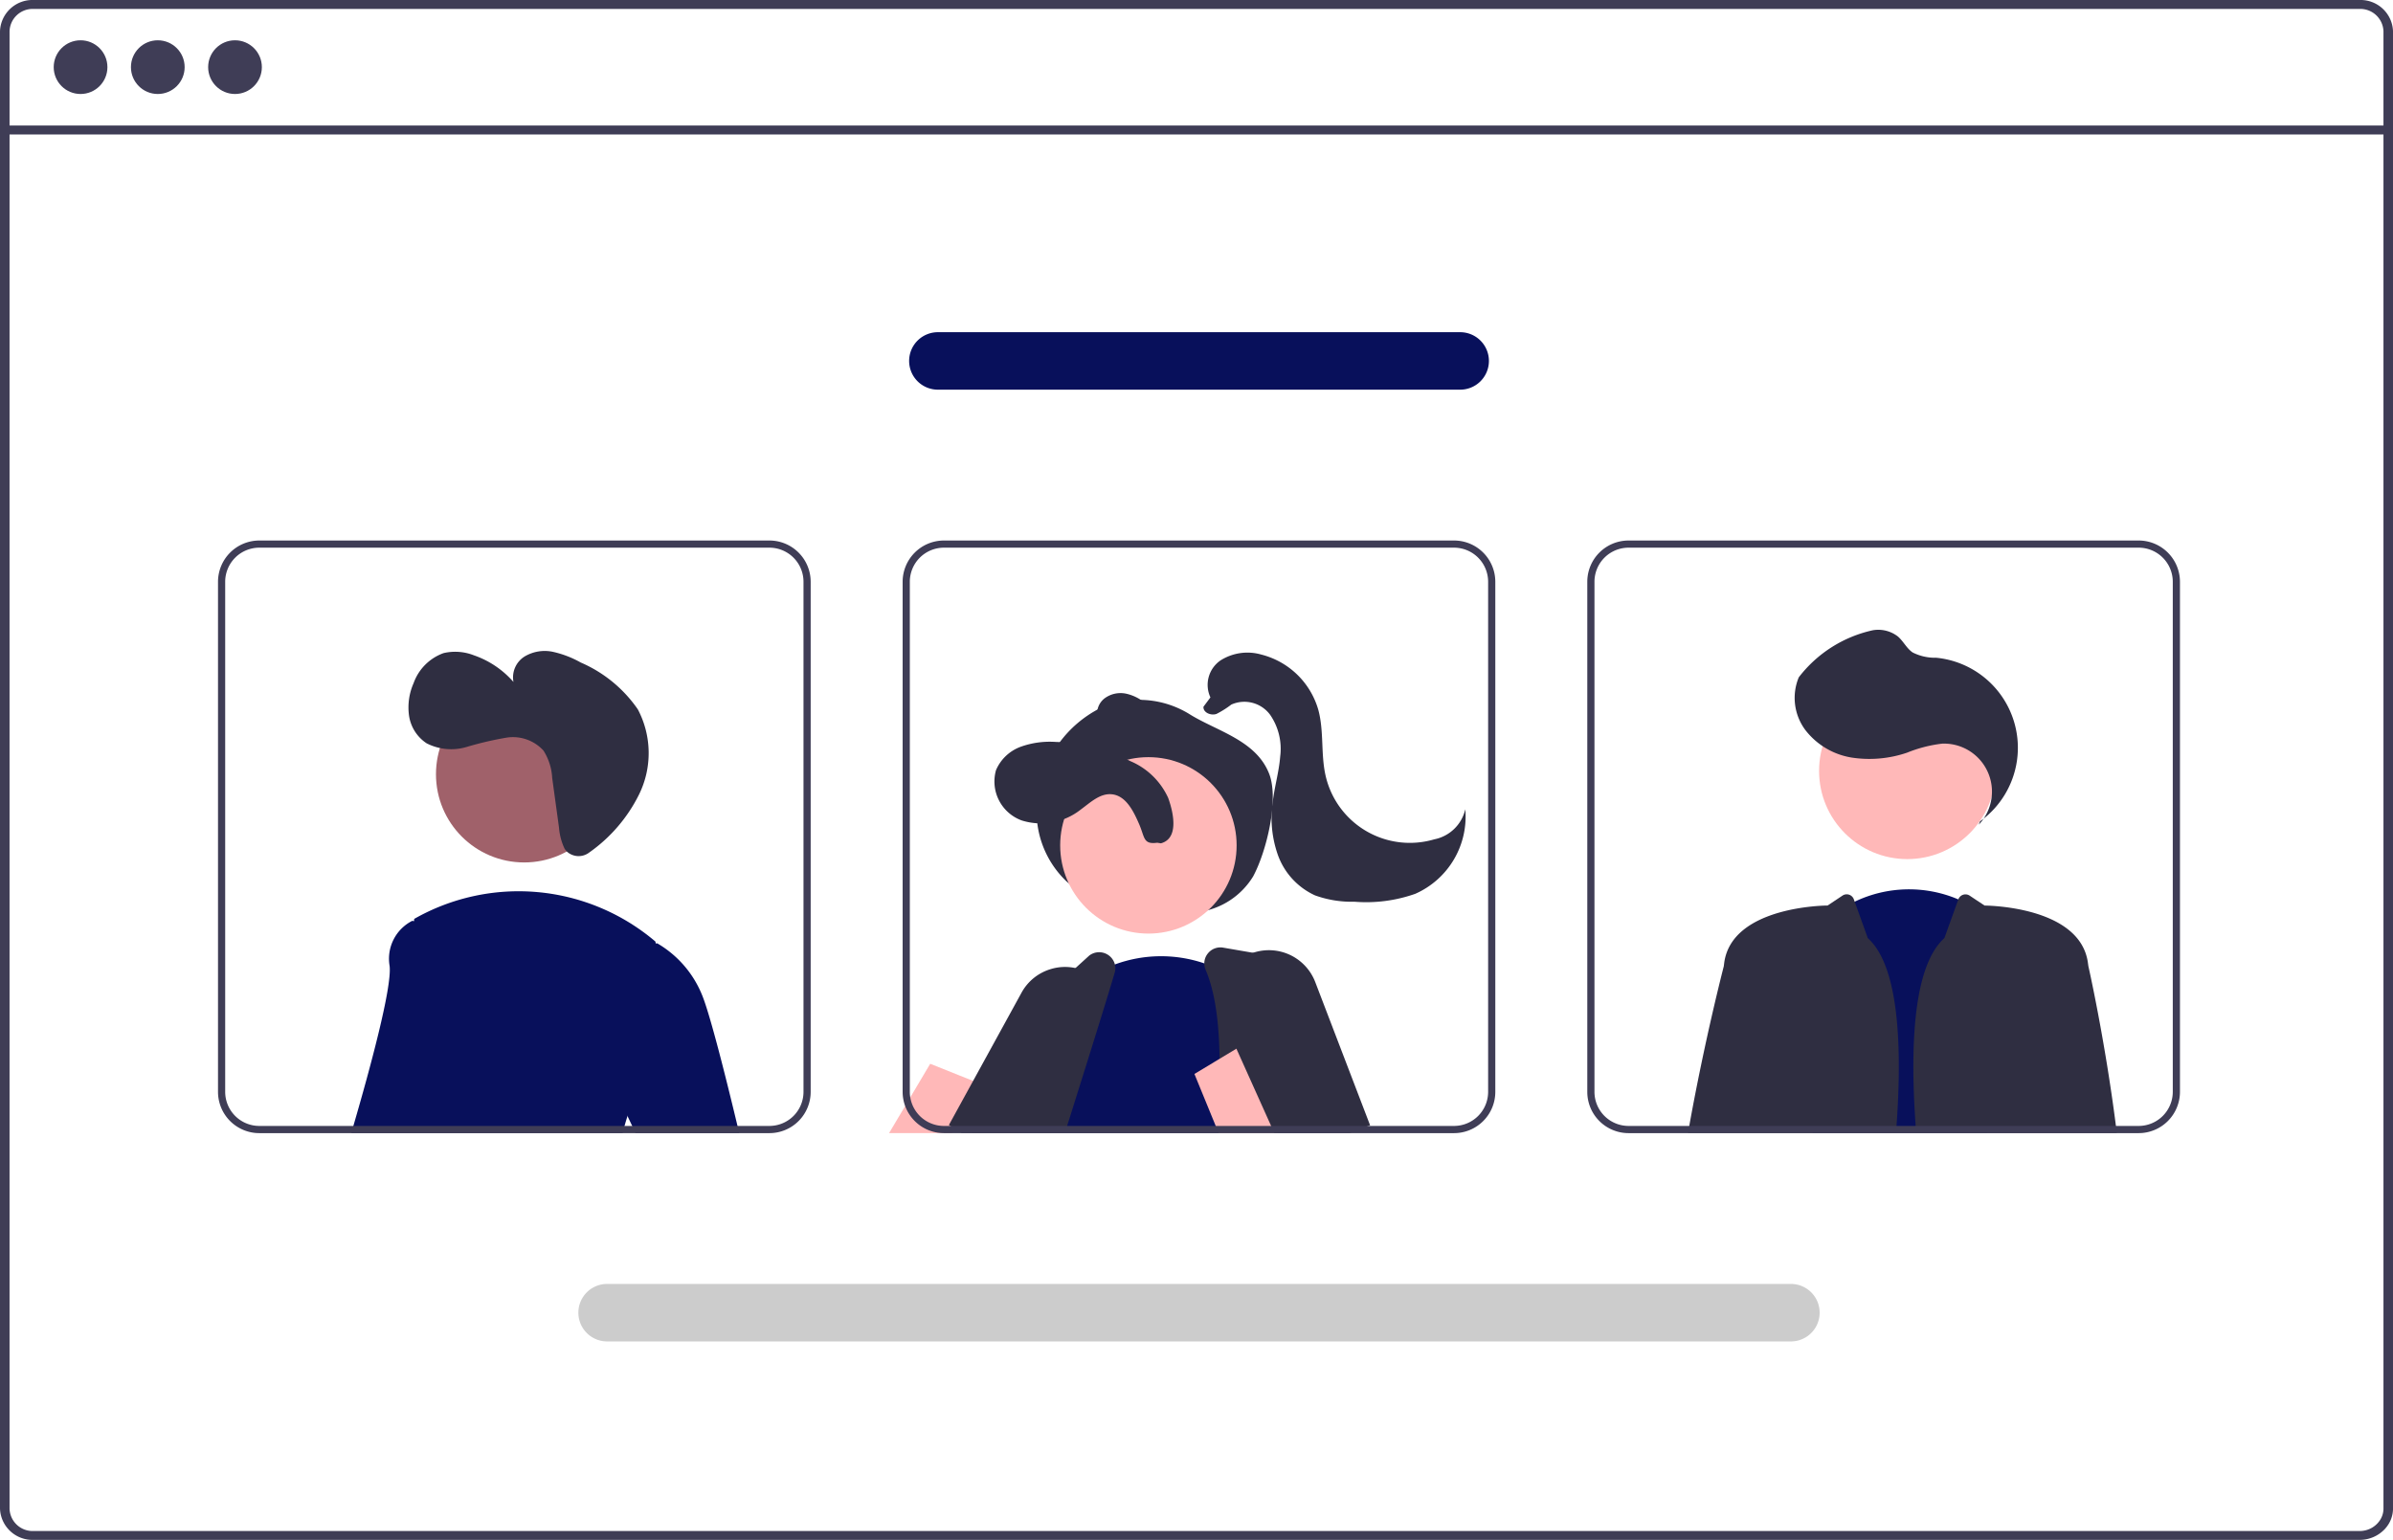 <svg xmlns="http://www.w3.org/2000/svg" width="124.311" height="80" viewBox="0 0 124.311 80">
  <g id="undraw_Team_page_re_cffb" transform="translate(0 -18.113)">
    <path id="Path_4664" data-name="Path 4664" d="M410.349,328.322H289.511a1.686,1.686,0,0,0-1.736,1.627v76.746a1.686,1.686,0,0,0,1.736,1.627H410.349a1.785,1.785,0,0,0,1.32-.571.377.377,0,0,0,.038-.045,1.557,1.557,0,0,0,.38-1.011V329.949A1.686,1.686,0,0,0,410.349,328.322Zm1.242,78.373a1.1,1.1,0,0,1-.205.638,1.258,1.258,0,0,1-.47.4,1.3,1.3,0,0,1-.567.129H289.511a1.2,1.2,0,0,1-1.24-1.162V329.949a1.2,1.2,0,0,1,1.24-1.163H410.349a1.205,1.205,0,0,1,1.242,1.163Z" transform="translate(-287.775 -310.209)" fill="#3f3d56"/>
    <rect id="Rectangle_6875" data-name="Rectangle 6875" width="124.047" height="0.465" transform="translate(0.232 24.634)" fill="#3f3d56"/>
    <circle id="Ellipse_1153" data-name="Ellipse 1153" cx="1.395" cy="1.395" r="1.395" transform="translate(2.79 20.206)" fill="#3f3d56"/>
    <circle id="Ellipse_1154" data-name="Ellipse 1154" cx="1.395" cy="1.395" r="1.395" transform="translate(6.802 20.206)" fill="#3f3d56"/>
    <circle id="Ellipse_1155" data-name="Ellipse 1155" cx="1.395" cy="1.395" r="1.395" transform="translate(10.813 20.206)" fill="#3f3d56"/>
    <path id="Path_4665" data-name="Path 4665" d="M556.757,532.9a5,5,0,0,1-1.748-4.95,5.971,5.971,0,0,1,3.173-4.311,4.973,4.973,0,0,1,4.707.335c1.416.866,3.418,1.34,4.09,3.072.517,1.331-.139,4.033-.834,5.326a3.944,3.944,0,0,1-2.816,1.85,8.46,8.46,0,0,1-6.842-1.579Z" transform="translate(-501.047 -468.728)" fill="#2f2e41"/>
    <path id="Path_4666" data-name="Path 4666" d="M252.293,482.646l-1.116,1.924-.147.254-.215.373h-3.289l.222-.373.575-.968,1.34-2.261,1.517.606Z" transform="translate(-201.341 -408.216)" fill="#ffb8b8"/>
    <path id="Path_4667" data-name="Path 4667" d="M531.036,606.19l-.6-.373-.075-.047,3.771-6.872a2.562,2.562,0,0,1,1.539-1.235,2.534,2.534,0,0,1,1.265-.047,2.5,2.5,0,0,1,.7.261,2.449,2.449,0,0,1,.259.164,2.493,2.493,0,0,1,.765.862,2.578,2.578,0,0,1-.078,2.6l-1.453,2.323-1.243,1.987-.233.373Z" transform="translate(-481.068 -529.209)" fill="#2f2e41"/>
    <circle id="Ellipse_1156" data-name="Ellipse 1156" cx="4.583" cy="4.583" r="4.583" transform="translate(55.074 57.449)" fill="#ffb8b8"/>
    <path id="Path_4668" data-name="Path 4668" d="M564.717,603.755h-10.3l.047-.133q-.039-.12-.073-.241c-.024-.084-.045-.17-.063-.254a5.634,5.634,0,0,1,0-2.37,11.536,11.536,0,0,1,2.84-5.066c.039-.03.078-.058.117-.086a5.18,5.18,0,0,1,1.091-.612,6.965,6.965,0,0,1,4.644-.056,9.277,9.277,0,0,1,1.211.461c.138.065.213.106.213.106l.118,3.584.142,4.291Z" transform="translate(-500.46 -526.775)" fill="#08105b"/>
    <path id="Path_4669" data-name="Path 4669" d="M607.932,601.387l-.787-4-.795-4.038a.843.843,0,0,0-.681-.666L604,592.391l-1.549-.267a.832.832,0,0,0-.8.308.824.824,0,0,0-.181.511.844.844,0,0,0,.069.334c.808,1.885.823,4.868.618,8.109-.009.123-.017.248-.026.373h5.876Z" transform="translate(-538.91 -524.779)" fill="#2f2e41"/>
    <path id="Path_4670" data-name="Path 4670" d="M544.223,594.091a.845.845,0,0,0-1.334-.463l-.715.649-2.926,2.664a.809.809,0,0,0-.209.3c-.33.789-.974,2.347-1.722,4.271l-.375.968c-.045.123-.093.248-.142.373h4.821c.039-.125.078-.25.118-.373.215-.677.424-1.341.625-1.987.59-1.875,1.121-3.578,1.532-4.926q.171-.56.312-1.034A.845.845,0,0,0,544.223,594.091Z" transform="translate(-486.306 -525.87)" fill="#2f2e41"/>
    <path id="Path_4671" data-name="Path 4671" d="M336.573,481.114h.312l-.043-.1-.114-.269-1.756-4.166-.269.162-2.157,1.3,1.106,2.7.153.373h2.767Z" transform="translate(-270.498 -404.133)" fill="#ffb8b8"/>
    <path id="Path_4672" data-name="Path 4672" d="M610.612,594.549a2.579,2.579,0,0,0-3.23-1.524,2.272,2.272,0,0,0-.237.093,2.546,2.546,0,0,0-1.086.92,2.455,2.455,0,0,0-.267.517,2.563,2.563,0,0,0,.058,1.972l.539,1.2,1.929,4.292.168.373h3.905l.269-.1.7-.269.1-.037Z" transform="translate(-542.287 -525.413)" fill="#2f2e41"/>
    <path id="Path_4673" data-name="Path 4673" d="M595.478,523.954a.758.758,0,0,0,.862-.327,1.092,1.092,0,0,0,.063-.96,2,2,0,0,0-.6-.786,2.318,2.318,0,0,0-1.048-.543,1.393,1.393,0,0,0-1.13.248,1,1,0,0,0-.341,1.068,1.48,1.48,0,0,0,.761.746,5.056,5.056,0,0,0,2.06.585Z" transform="translate(-536.252 -467.186)" fill="#2f2e41"/>
    <path id="Path_4674" data-name="Path 4674" d="M572.994,540.094c-.737.1-.642-.273-.937-.956s-.69-1.493-1.431-1.562c-.607-.057-1.107.429-1.6.789a3.339,3.339,0,0,1-3.073.571,2.156,2.156,0,0,1-1.336-2.612,2.228,2.228,0,0,1,1.289-1.218,4.486,4.486,0,0,1,1.8-.25,9.266,9.266,0,0,1,3.893,1,3.764,3.764,0,0,1,1.963,1.911c.317.881.525,2.119-.38,2.357Z" transform="translate(-512.877 -478.199)" fill="#2f2e41"/>
    <path id="Path_4675" data-name="Path 4675" d="M601.606,512.413a1.541,1.541,0,0,1,.532-1.927,2.61,2.61,0,0,1,2.106-.3,4.136,4.136,0,0,1,2.967,2.876c.3,1.109.122,2.3.378,3.419a4.487,4.487,0,0,0,5.639,3.307,2.066,2.066,0,0,0,1.618-1.565,4.388,4.388,0,0,1-2.6,4.394,7.649,7.649,0,0,1-3.154.411,5.642,5.642,0,0,1-2.05-.329,3.669,3.669,0,0,1-1.928-2.09,5.809,5.809,0,0,1-.257-2.88c.1-.752.314-1.488.373-2.245a3.116,3.116,0,0,0-.519-2.163,1.662,1.662,0,0,0-2.021-.535,4.892,4.892,0,0,1-.771.486c-.29.1-.7-.073-.674-.376Z" transform="translate(-538.727 -458.068)" fill="#2f2e41"/>
    <path id="Path_4676" data-name="Path 4676" d="M770.781,588.577l.035-.373,1.052-10.949a6.71,6.71,0,0,1,1.107-.7,6.523,6.523,0,0,1,5.386-.118,5.9,5.9,0,0,1,.866.424l.616,11.346.021.373Z" transform="translate(-676.629 -511.597)" fill="#08105b"/>
    <circle id="Ellipse_1157" data-name="Ellipse 1157" cx="4.583" cy="4.583" r="4.583" transform="translate(94.497 53.579)" fill="#ffb8b8"/>
    <path id="Path_4677" data-name="Path 4677" d="M775.4,513.8a2.495,2.495,0,0,0-1.893-4.21,7.031,7.031,0,0,0-1.836.471,6.07,6.07,0,0,1-2.852.257,3.808,3.808,0,0,1-2.429-1.434,2.791,2.791,0,0,1-.343-2.737,6.639,6.639,0,0,1,3.858-2.449,1.666,1.666,0,0,1,1.292.326c.286.246.453.615.764.828a2.563,2.563,0,0,0,1.226.276,4.7,4.7,0,0,1,2.278,8.5Z" transform="translate(-672.606 -452.844)" fill="#2f2e41"/>
    <path id="Path_4678" data-name="Path 4678" d="M745.473,579.622l-.683-1.9-.043-.118a.393.393,0,0,0-.587-.193l-.775.517s-4.972,0-5.372,2.983c-.005.047-.013.1-.019.155a.027.027,0,0,1,0,.008c-.05.2-.989,3.823-1.795,8.3-.022.123-.045.248-.067.373h10.805C747.288,585.253,747.091,581.07,745.473,579.622Z" transform="translate(-648.445 -512.771)" fill="#2f2e41"/>
    <path id="Path_4679" data-name="Path 4679" d="M809.411,589.379c-.589-4.594-1.433-8.309-1.433-8.309-.007-.056-.015-.108-.021-.155-.4-2.984-5.37-2.984-5.37-2.984l-.775-.516a.393.393,0,0,0-.587.194l-.726,2.013c-1.618,1.449-1.815,5.631-1.463,10.13h10.421C809.443,589.628,809.426,589.5,809.411,589.379Z" transform="translate(-699.493 -512.772)" fill="#2f2e41"/>
    <path id="Path_4680" data-name="Path 4680" d="M368.127,584.908l-1.108,10.46-.039.373h-3c.035-.121.071-.246.108-.373.851-2.918,2.01-7.178,1.884-8.307a2.209,2.209,0,0,1,1.176-2.349l.086.017Z" transform="translate(-345.732 -518.76)" fill="#08105b"/>
    <circle id="Ellipse_1158" data-name="Ellipse 1158" cx="4.583" cy="4.583" r="4.583" transform="translate(22.648 53.753)" fill="#a0616a"/>
    <path id="Path_4681" data-name="Path 4681" d="M387.647,586.822a7.509,7.509,0,0,0-.565,1.336c-.054.164-.106.336-.155.511-.035.121-.067.246-.1.373H374.741c.017-.123.032-.248.049-.373.618-4.879,1.118-9.831,1.2-10.639l.011-.116a10.967,10.967,0,0,1,12.529,1.176s.008.035.019.1C388.662,579.892,389.252,583.967,387.647,586.822Z" transform="translate(-354.484 -512.062)" fill="#08105b"/>
    <path id="Path_4682" data-name="Path 4682" d="M437.367,599.948l-.806-1.728.2-6.851,2.075-.384.073-.013a5.494,5.494,0,0,1,2.355,2.746c.4,1.008,1.17,4.038,1.817,6.741.03.125.06.25.089.373h-5.387l-.173-.373Z" transform="translate(-404.77 -523.853)" fill="#08105b"/>
    <path id="Path_4683" data-name="Path 4683" d="M355.523,478.822h-26.5a2.147,2.147,0,0,0-2.144,2.144v26.5a2.146,2.146,0,0,0,2.144,2.144h26.5a2.145,2.145,0,0,0,2.144-2.144v-26.5A2.145,2.145,0,0,0,355.523,478.822Zm1.771,28.643a1.772,1.772,0,0,1-1.771,1.771h-26.5a1.773,1.773,0,0,1-1.771-1.771v-26.5a1.773,1.773,0,0,1,1.771-1.771h26.5a1.772,1.772,0,0,1,1.771,1.771Zm-20.453,1.771-.039.373h11.1c.032-.127.063-.252.1-.373Z" transform="translate(-315.554 -432.628)" fill="#3f3d56"/>
    <path id="Path_4684" data-name="Path 4684" d="M546.133,478.822h-26.5a2.147,2.147,0,0,0-2.144,2.144v26.5a2.147,2.147,0,0,0,2.144,2.144h26.5a2.145,2.145,0,0,0,2.144-2.144v-26.5A2.145,2.145,0,0,0,546.133,478.822Zm1.771,28.643a1.772,1.772,0,0,1-1.771,1.771h-26.5a1.773,1.773,0,0,1-1.771-1.771v-26.5a1.773,1.773,0,0,1,1.771-1.771h26.5a1.772,1.772,0,0,1,1.771,1.771Zm-23.375,1.771q.034.12.073.241l-.047.132h9.266c.009-.125.017-.25.026-.373Z" transform="translate(-470.599 -432.628)" fill="#3f3d56"/>
    <path id="Path_4685" data-name="Path 4685" d="M736.753,478.822h-26.5a2.145,2.145,0,0,0-2.144,2.144v26.5a2.145,2.145,0,0,0,2.144,2.144h26.5a2.147,2.147,0,0,0,2.144-2.144v-26.5A2.147,2.147,0,0,0,736.753,478.822Zm1.771,28.643a1.774,1.774,0,0,1-1.771,1.771h-26.5a1.772,1.772,0,0,1-1.771-1.771v-26.5a1.772,1.772,0,0,1,1.771-1.771h26.5a1.773,1.773,0,0,1,1.771,1.771Zm-14.352,1.771c-.009.123-.019.248-.028.373h8.04c.015-.123.032-.248.047-.373Z" transform="translate(-625.653 -432.628)" fill="#3f3d56"/>
    <path id="Path_4686" data-name="Path 4686" d="M490.061,688.807H428.489a1.493,1.493,0,0,1,0-2.985h61.573a1.493,1.493,0,0,1,0,2.985Z" transform="translate(-396.99 -601.005)" fill="#ccc"/>
    <path id="Path_4687" data-name="Path 4687" d="M548.043,423.807H520.989a1.493,1.493,0,1,1,0-2.985h27.055a1.493,1.493,0,1,1,0,2.985Z" transform="translate(-472.23 -385.45)" fill="#08105b"/>
    <path id="Path_4688" data-name="Path 4688" d="M388.106,519.972a.905.905,0,0,0,1.184.076,8.048,8.048,0,0,0,2.589-3.013,4.868,4.868,0,0,0-.061-4.426,6.925,6.925,0,0,0-2.966-2.434,5.275,5.275,0,0,0-1.432-.552,2.04,2.04,0,0,0-1.484.239,1.281,1.281,0,0,0-.579,1.323A4.822,4.822,0,0,0,383.3,509.8a2.662,2.662,0,0,0-1.572-.114,2.577,2.577,0,0,0-1.558,1.56,3.12,3.12,0,0,0-.236,1.7,2.08,2.08,0,0,0,.909,1.425,2.806,2.806,0,0,0,2.072.194,17.545,17.545,0,0,1,2.076-.486,2.147,2.147,0,0,1,1.928.675,2.943,2.943,0,0,1,.45,1.416l.354,2.582a3.15,3.15,0,0,0,.282,1.079.623.623,0,0,0,.1.134Z" transform="translate(-358.684 -457.643)" fill="#2f2e41"/>
  </g>
</svg>
